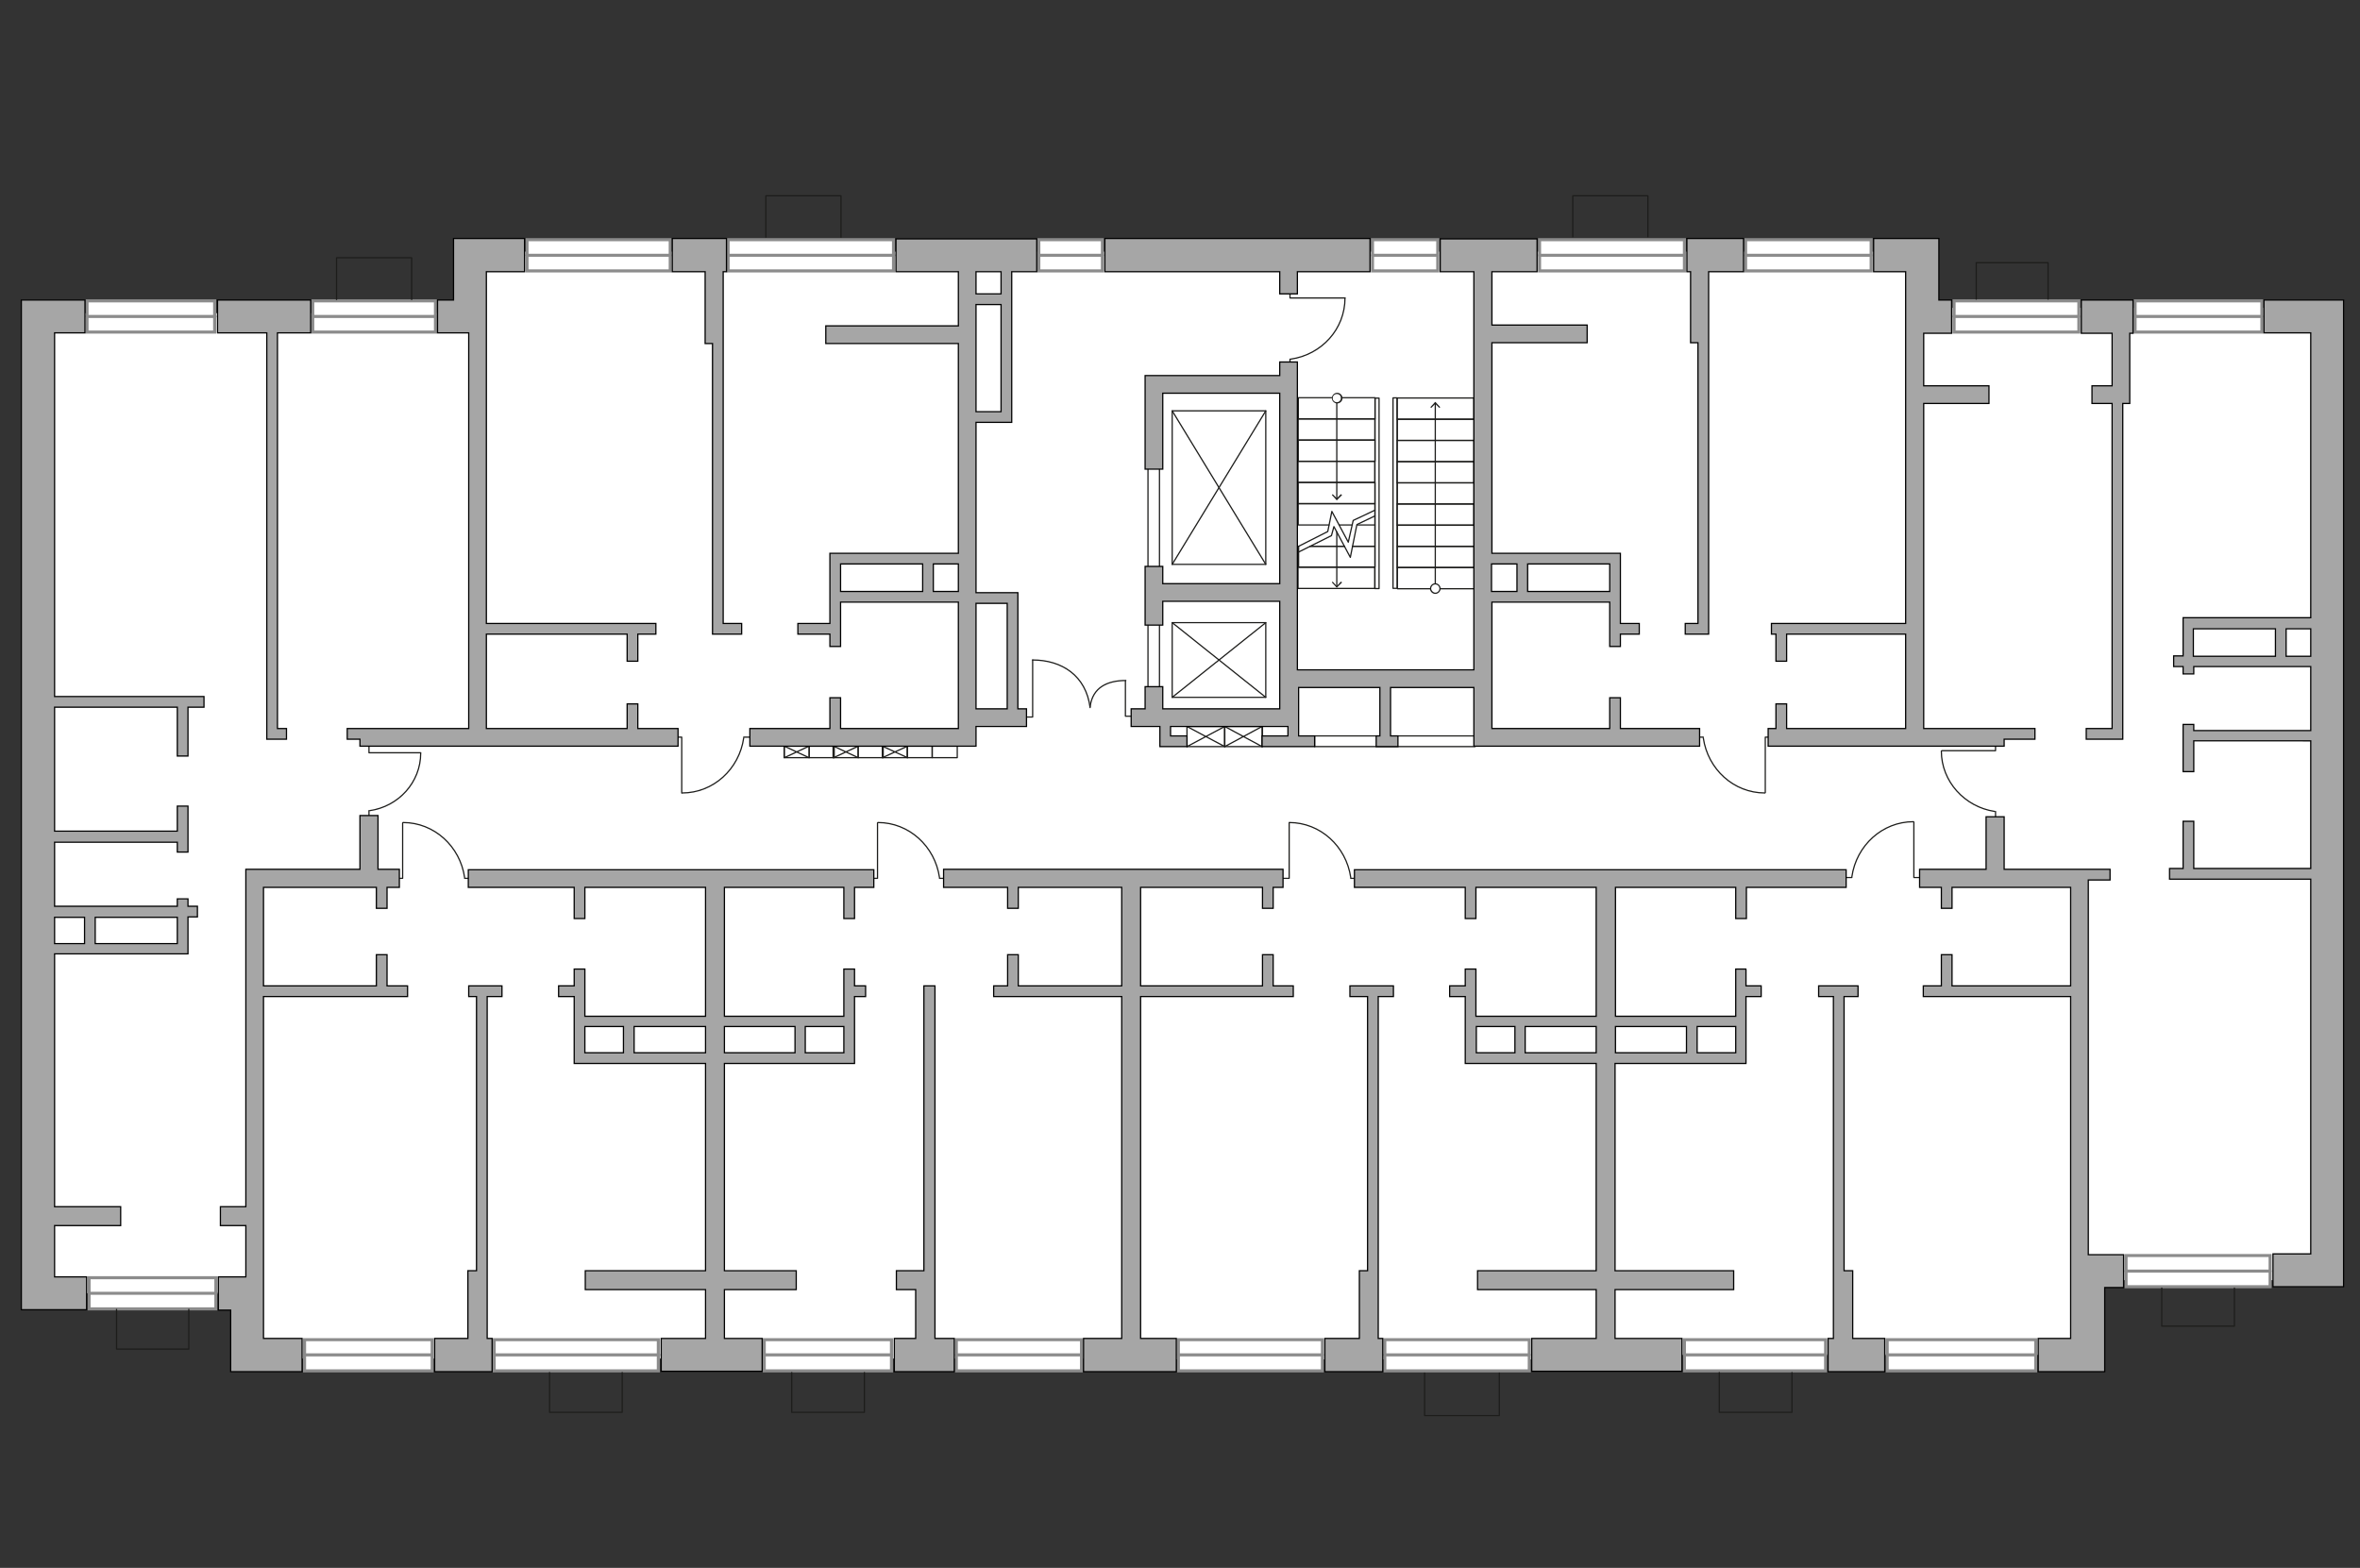 <?xml version="1.0" encoding="utf-8"?>
<!-- Generator: Adobe Illustrator 24.1.2, SVG Export Plug-In . SVG Version: 6.00 Build 0)  -->
<svg version="1.1" xmlns="http://www.w3.org/2000/svg" xmlns:xlink="http://www.w3.org/1999/xlink" x="0px" y="0px"
	 viewBox="0 0 575 382" style="enable-background:new 0 0 575 382;" xml:space="preserve">
<rect x="0" y="0" width="575" height="382" fill="#333333" stroke="none"/>
<style type="text/css">
	.st0{fill:#FFFFFF;}
	.st1{fill:#FFFFFF;stroke:#8C8C8C;stroke-width:0.75;stroke-linecap:round;stroke-miterlimit:10;}
	.st2{fill:none;stroke:#1D1D1B;stroke-width:0.3;stroke-linecap:round;stroke-linejoin:round;stroke-miterlimit:10;}
	.st3{fill:none;stroke:#1D1D1B;stroke-width:0.3;stroke-linecap:round;stroke-linejoin:round;}
	.st4{fill:#1D1D1B;}
	.st5{fill:none;stroke:#1D1D1B;stroke-width:0.3;stroke-linejoin:round;stroke-miterlimit:10;}
	.st6{fill:#A6A6A6;stroke:#000000;stroke-width:0.3;stroke-miterlimit:22.926;}
	
		.st7{fill:none;stroke:#1D1D1B;stroke-width:0.3;stroke-linecap:round;stroke-linejoin:round;stroke-miterlimit:10;stroke-dasharray:3,3;}
</style>
<g id="bg">
	<polygon class="st0" points="564.9,160.8 564.9,152.4 567.8,152.4 567.8,75 466.5,75 466.5,61.3 466.5,61.3 360.3,61.3 360.3,61.3 
		115.7,61.3 115.7,76.3 10.8,76.3 10.8,174.3 9.3,174.3 9.3,214.5 10,214.5 10,222.7 11.7,222.7 11.7,231.2 10,231.2 10,315.1 
		56.2,315.1 56.2,314.2 61.2,314.2 61.2,253.3 62.1,253.3 62.1,257.8 62.1,283.7 62.1,331 174.8,331 275.9,331 275.9,331.2 
		391.3,331.2 391.3,305.9 391.9,305.9 391.9,330.1 505.4,330.1 505.4,269.1 506.6,269.1 506.6,253.3 507.1,253.3 507.1,311.9 
		567.8,311.9 567.8,213 568.3,213 568.3,160.8 	"/>
</g>
<g id="windows">
	<g>
		<rect x="21.7" y="311.3" class="st1" width="30.9" height="7.6"/>
		<line class="st1" x1="21.7" y1="315.1" x2="52.7" y2="315.1"/>
	</g>
	<g>
		<rect x="74.2" y="326.4" class="st1" width="31.1" height="7.6"/>
		<line class="st1" x1="74.2" y1="330.1" x2="105.2" y2="330.1"/>
	</g>
	<g>
		<rect x="120.4" y="326.4" class="st1" width="40" height="7.6"/>
		<line class="st1" x1="120.4" y1="330.1" x2="160.5" y2="330.1"/>
	</g>
	<g>
		<rect x="186.2" y="326.4" class="st1" width="31" height="7.6"/>
		<line class="st1" x1="186.2" y1="330.1" x2="217.2" y2="330.1"/>
	</g>
	<g>
		<rect x="233" y="326.4" class="st1" width="30.5" height="7.6"/>
		<line class="st1" x1="233" y1="330.1" x2="263.5" y2="330.1"/>
	</g>
	<g>
		<rect x="287.1" y="326.4" class="st1" width="35.1" height="7.6"/>
		<line class="st1" x1="287.1" y1="330.1" x2="322.2" y2="330.1"/>
	</g>
	<g>
		<rect x="337.4" y="326.4" class="st1" width="35.2" height="7.6"/>
		<line class="st1" x1="337.4" y1="330.1" x2="372.6" y2="330.1"/>
	</g>
	<g>
		<rect x="410.4" y="326.4" class="st1" width="34.4" height="7.6"/>
		<line class="st1" x1="410.4" y1="330.1" x2="444.8" y2="330.1"/>
	</g>
	<g>
		<rect x="459.8" y="326.4" class="st1" width="36.2" height="7.6"/>
		<line class="st1" x1="459.8" y1="330.1" x2="496" y2="330.1"/>
	</g>
	<g>
		<rect x="518" y="305.9" class="st1" width="35.1" height="7.6"/>
		<line class="st1" x1="518" y1="309.7" x2="553.1" y2="309.7"/>
	</g>
	<g>
		<rect x="520.2" y="73.3" class="st1" width="30.9" height="7.6"/>
		<line class="st1" x1="520.2" y1="77.1" x2="551.1" y2="77.1"/>
	</g>
	<g>
		<rect x="476.1" y="73.3" class="st1" width="30.4" height="7.6"/>
		<line class="st1" x1="476.1" y1="77.1" x2="506.5" y2="77.1"/>
	</g>
	<g>
		<rect x="425.3" y="58.4" class="st1" width="30.6" height="7.6"/>
		<line class="st1" x1="425.3" y1="62.2" x2="455.9" y2="62.2"/>
	</g>
	<g>
		<rect x="375.1" y="58.4" class="st1" width="35.3" height="7.6"/>
		<line class="st1" x1="375.1" y1="62.2" x2="410.3" y2="62.2"/>
	</g>
	<g>
		<rect x="334.4" y="58.4" class="st1" width="15.9" height="7.6"/>
		<line class="st1" x1="334.4" y1="62.2" x2="350.2" y2="62.2"/>
	</g>
	<g>
		<rect x="253.1" y="58.4" class="st1" width="15.5" height="7.6"/>
		<line class="st1" x1="253.1" y1="62.2" x2="268.6" y2="62.2"/>
	</g>
	<g>
		<rect x="177.4" y="58.4" class="st1" width="40.3" height="7.6"/>
		<line class="st1" x1="177.4" y1="62.2" x2="217.8" y2="62.2"/>
	</g>
	<g>
		<rect x="128.4" y="58.4" class="st1" width="34.9" height="7.6"/>
		<line class="st1" x1="128.4" y1="62.2" x2="163.3" y2="62.2"/>
	</g>
	<g>
		<rect x="76.2" y="73.3" class="st1" width="29.9" height="7.6"/>
		<line class="st1" x1="76.2" y1="77.1" x2="106.1" y2="77.1"/>
	</g>
	<g>
		<rect x="21.2" y="73.3" class="st1" width="31.1" height="7.6"/>
		<line class="st1" x1="21.2" y1="77.1" x2="52.4" y2="77.1"/>
	</g>
</g>
<g id="plan">
	
		<rect x="203.1" y="181.8" transform="matrix(-1 -1.224647e-16 1.224647e-16 -1 412.174 366.397)" class="st2" width="6.1" height="2.8"/>
	<polyline class="st2" points="209.1,181.8 203.1,184.6 203.1,181.8 209.1,184.6 	"/>
	
		<rect x="197.1" y="181.8" transform="matrix(-1 -1.224647e-16 1.224647e-16 -1 400.354 366.397)" class="st2" width="6.1" height="2.8"/>
	
		<rect x="215" y="181.8" transform="matrix(-1 -1.224647e-16 1.224647e-16 -1 436.105 366.397)" class="st2" width="6.1" height="2.8"/>
	<polyline class="st2" points="221.1,181.8 215,184.6 215,181.8 221.1,184.6 	"/>
	
		<rect x="209.1" y="181.8" transform="matrix(-1 -1.224647e-16 1.224647e-16 -1 424.286 366.397)" class="st2" width="6.1" height="2.8"/>
	
		<rect x="221.1" y="181.8" transform="matrix(-1 -1.224647e-16 1.224647e-16 -1 448.217 366.397)" class="st2" width="6.1" height="2.8"/>
	
		<rect x="227.1" y="181.8" transform="matrix(-1 -1.224647e-16 1.224647e-16 -1 460.329 366.397)" class="st2" width="6.1" height="2.8"/>
	
		<rect x="191.1" y="181.8" transform="matrix(-1 -1.224647e-16 1.224647e-16 -1 388.242 366.397)" class="st2" width="6.1" height="2.8"/>
	<polyline class="st2" points="197.1,181.8 191.1,184.6 191.1,181.8 197.1,184.6 	"/>
	<g>
		<g>
			<rect x="285.6" y="100.1" class="st2" width="22.8" height="37.4"/>
			<line class="st2" x1="285.6" y1="100.1" x2="308.4" y2="137.5"/>
		</g>
		<line class="st2" x1="308.4" y1="100.1" x2="285.6" y2="137.5"/>
	</g>
	<g>
		<g>
			<rect x="285.6" y="151.7" class="st2" width="22.8" height="18.2"/>
			<line class="st2" x1="285.6" y1="151.7" x2="308.4" y2="169.9"/>
		</g>
		<line class="st2" x1="308.4" y1="151.7" x2="285.6" y2="169.9"/>
	</g>
	<line class="st2" x1="327.5" y1="133.1" x2="319.2" y2="133.1"/>
	<polyline class="st2" points="316.4,133.1 316.4,138.2 335,138.2 335,133.1 329.5,133.1 	"/>
	
		<rect x="323.1" y="131.4" transform="matrix(6.123234e-17 -1 1 6.123234e-17 184.858 466.471)" class="st2" width="5.2" height="18.7"/>
	<polyline class="st2" points="329.5,133.1 335,133.1 335,127.9 	"/>
	<line class="st2" x1="319.2" y1="133.1" x2="327.6" y2="133.1"/>
	<polyline class="st2" points="330.7,127.9 335,127.9 335,122.7 316.3,122.7 316.3,127.9 323.8,127.9 	"/>
	<line class="st2" x1="326.3" y1="127.9" x2="329.4" y2="127.9"/>
	
		<rect x="323.1" y="110.8" transform="matrix(6.123234e-17 -1 1 6.123234e-17 205.505 445.824)" class="st2" width="5.2" height="18.7"/>
	
		<rect x="323.1" y="105.6" transform="matrix(6.123234e-17 -1 1 6.123234e-17 210.662 440.668)" class="st2" width="5.2" height="18.7"/>
	
		<rect x="323.1" y="100.5" transform="matrix(6.123234e-17 -1 1 6.123234e-17 215.818 435.512)" class="st2" width="5.2" height="18.7"/>
	
		<rect x="323.1" y="95.3" transform="matrix(6.123234e-17 -1 1 6.123234e-17 220.998 430.332)" class="st2" width="5.2" height="18.7"/>
	
		<rect x="323.1" y="90.2" transform="matrix(6.123234e-17 -1 1 6.123234e-17 226.131 425.199)" class="st2" width="5.2" height="18.7"/>
	<g>
		<g>
			<line class="st3" x1="325.7" y1="129.6" x2="325.7" y2="142.9"/>
			<g>
				<polygon class="st4" points="324.5,141.9 324.7,141.7 325.7,142.8 326.7,141.7 327,141.9 325.7,143.2 				"/>
			</g>
		</g>
	</g>
	<g>
		<g>
			<line class="st3" x1="325.7" y1="97" x2="325.7" y2="121.6"/>
			<g>
				<g>
					<circle class="st0" cx="325.7" cy="97" r="1.1"/>
					<path class="st4" d="M324.5,97c0,0.7,0.6,1.3,1.3,1.3s1.3-0.6,1.3-1.3c0-0.7-0.6-1.3-1.3-1.3S324.5,96.3,324.5,97
						C324.5,97.7,324.5,96.3,324.5,97z M326.7,97c0,0.5-0.4,1-1,1c-0.5,0-1-0.4-1-1c0-0.5,0.4-1,1-1C326.3,96,326.7,96.4,326.7,97
						C326.7,97.5,326.7,96.4,326.7,97z"/>
				</g>
			</g>
			<g>
				<polygon class="st4" points="324.5,120.6 324.7,120.4 325.7,121.4 326.7,120.4 327,120.6 325.7,121.9 				"/>
			</g>
		</g>
	</g>
	<polyline class="st2" points="316.4,134.5 324.4,130.5 325,128.3 329,135.8 330.6,127.8 335,125.7 	"/>
	<polyline class="st2" points="316.4,133.1 323.5,129.5 324.5,124.6 328.5,132.1 329.7,126.8 335,124.3 	"/>
	<rect x="335" y="97" class="st2" width="1" height="46.4"/>
	
		<rect x="347.2" y="95.3" transform="matrix(-1.836970e-16 1 -1 -1.836970e-16 454.455 -245.077)" class="st2" width="5.2" height="18.7"/>
	
		<rect x="347.2" y="90.2" transform="matrix(-1.836970e-16 1 -1 -1.836970e-16 449.3 -250.232)" class="st2" width="5.2" height="18.7"/>
	
		<rect x="347.2" y="100.5" transform="matrix(-1.836970e-16 1 -1 -1.836970e-16 459.611 -239.921)" class="st2" width="5.2" height="18.7"/>
	
		<rect x="347.2" y="105.7" transform="matrix(-1.836970e-16 1 -1 -1.836970e-16 464.791 -234.741)" class="st2" width="5.2" height="18.7"/>
	
		<rect x="347.2" y="110.8" transform="matrix(-1.836970e-16 1 -1 -1.836970e-16 469.948 -229.585)" class="st2" width="5.2" height="18.7"/>
	
		<rect x="347.2" y="116" transform="matrix(-1.836970e-16 1 -1 -1.836970e-16 475.104 -224.429)" class="st2" width="5.2" height="18.7"/>
	
		<rect x="347.2" y="121.1" transform="matrix(-1.836970e-16 1 -1 -1.836970e-16 480.26 -219.272)" class="st2" width="5.2" height="18.7"/>
	
		<rect x="347.2" y="126.3" transform="matrix(-1.836970e-16 1 -1 -1.836970e-16 485.44 -214.092)" class="st2" width="5.2" height="18.7"/>
	
		<rect x="347.2" y="131.4" transform="matrix(-1.836970e-16 1 -1 -1.836970e-16 490.573 -208.96)" class="st2" width="5.2" height="18.7"/>
	<g>
		<g>
			<line class="st3" x1="349.7" y1="143.4" x2="349.7" y2="98.2"/>
			<g>
				<g>
					<path class="st0" d="M350.8,143.4c0,0.6-0.5,1.1-1.1,1.1c-0.6,0-1.1-0.5-1.1-1.1c0-0.6,0.5-1.1,1.1-1.1
						C350.3,142.3,350.8,142.8,350.8,143.4z"/>
					<path class="st4" d="M351,143.4c0-0.7-0.6-1.3-1.3-1.3s-1.3,0.6-1.3,1.3c0,0.7,0.6,1.3,1.3,1.3S351,144.1,351,143.4
						C351,142.7,351,144.1,351,143.4z M348.7,143.4c0-0.5,0.4-1,1-1c0.5,0,1,0.4,1,1c0,0.5-0.4,1-1,1
						C349.2,144.4,348.7,143.9,348.7,143.4C348.7,142.8,348.7,143.9,348.7,143.4z"/>
				</g>
			</g>
			<g>
				<polygon class="st4" points="350.9,99.2 350.7,99.4 349.7,98.4 348.7,99.4 348.5,99.2 349.7,97.9 				"/>
			</g>
		</g>
	</g>
	
		<rect x="339.4" y="97" transform="matrix(-1 -1.224647e-16 1.224647e-16 -1 679.801 240.341)" class="st2" width="1" height="46.4"/>
	<rect x="279.7" y="112.4" class="st2" width="2.8" height="58.1"/>
	<g>
		<rect x="289.2" y="177" class="st2" width="9.2" height="4.9"/>
		<polyline class="st2" points="289.2,177 298.4,181.9 298.4,177 289.2,181.9 		"/>
		<rect x="298.4" y="177" class="st2" width="9.2" height="4.9"/>
		<polyline class="st2" points="298.4,177 307.5,181.9 307.5,177 298.4,181.9 		"/>
	</g>
	<rect x="320.3" y="179.3" class="st2" width="39.1" height="2.6"/>
	<polyline class="st5" points="100.3,73.1 100.3,62.8 82,62.8 82,73.1 	"/>
	<polyline class="st5" points="204.9,57.9 204.9,47.7 186.6,47.7 186.6,57.9 	"/>
	<polyline class="st5" points="401.5,57.8 401.5,47.7 383.2,47.7 383.2,57.8 	"/>
	<polyline class="st5" points="347.1,334.4 347.1,344.9 365.3,344.9 365.3,334.4 	"/>
	<polyline class="st5" points="499,73 499,64 481.5,64 481.5,73 	"/>
	<path class="st2" d="M22.1,70.6"/>
	<polyline class="st5" points="544.4,313.7 544.4,323.1 526.7,323.1 526.7,313.7 	"/>
	<polyline class="st5" points="436.6,334.3 436.6,344.1 418.9,344.1 418.9,334.3 	"/>
	<polyline class="st5" points="210.6,334.3 210.6,344.1 192.9,344.1 192.9,334.3 	"/>
	<polyline class="st5" points="151.6,334.3 151.6,344.1 133.9,344.1 133.9,334.3 	"/>
	<polyline class="st5" points="46,318.9 46,328.7 28.4,328.7 28.4,318.9 	"/>
	<g>
		<polyline class="st2" points="102.5,183.4 89.9,183.4 89.9,181.3 		"/>
		<line class="st2" x1="89.9" y1="199.4" x2="89.9" y2="197.5"/>
		<path class="st2" d="M90.1,197.5c7-1,12.4-6.9,12.4-14"/>
	</g>
	<g>
		<polyline class="st2" points="98.1,200.5 98.1,214 95.9,214 		"/>
		<line class="st2" x1="115.3" y1="214" x2="113.2" y2="214"/>
		<path class="st2" d="M113.2,213.8c-1.1-7.6-7.4-13.4-15-13.4"/>
	</g>
	<g>
		<polyline class="st2" points="213.8,200.5 213.8,214 211.6,214 		"/>
		<line class="st2" x1="231" y1="214" x2="228.9" y2="214"/>
		<path class="st2" d="M228.9,213.8c-1.1-7.6-7.4-13.4-15-13.4"/>
	</g>
	<g>
		<polyline class="st2" points="314.1,200.5 314.1,214 311.8,214 		"/>
		<line class="st2" x1="331.2" y1="214" x2="329.1" y2="214"/>
		<path class="st2" d="M329.1,213.8c-1.1-7.6-7.4-13.4-15-13.4"/>
	</g>
	<g>
		<polyline class="st2" points="466.3,200.3 466.3,213.8 468.6,213.8 		"/>
		<line class="st2" x1="449.2" y1="213.8" x2="451.2" y2="213.8"/>
		<path class="st2" d="M451.2,213.6c1.1-7.6,7.4-13.4,15-13.4"/>
	</g>
	<g>
		<polyline class="st2" points="430.1,193.1 430.1,179.6 432.3,179.6 		"/>
		<line class="st2" x1="412.9" y1="179.6" x2="415" y2="179.6"/>
		<path class="st2" d="M415,179.8c1.1,7.6,7.4,13.4,15,13.4"/>
	</g>
	<g>
		<polyline class="st2" points="473.1,182.9 486.2,182.9 486.2,180.7 		"/>
		<line class="st2" x1="486.2" y1="199.7" x2="486.2" y2="197.7"/>
		<path class="st2" d="M486,197.7c-7.3-1.1-13-7.3-13-14.7"/>
	</g>
	<g>
		<polyline class="st2" points="166.1,193.2 166.1,179.6 163.9,179.6 		"/>
		<line class="st2" x1="183.3" y1="179.6" x2="181.2" y2="179.6"/>
		<path class="st2" d="M181.2,179.8c-1.1,7.6-7.4,13.4-15,13.4"/>
	</g>
	<g>
		<polyline class="st2" points="327.7,72.6 314.3,72.6 314.3,70.3 		"/>
		<line class="st2" x1="314.3" y1="89.6" x2="314.3" y2="87.5"/>
		<path class="st2" d="M314.5,87.5c7.5-1.1,13.2-7.3,13.2-14.9"/>
	</g>
	<g>
		<g>
			<polyline class="st2" points="274.2,165.9 274.2,174.5 275.9,174.5 			"/>
			<path class="st2" d="M265.6,172.2c0.6-4.8,4.3-6.4,8.7-6.4"/>
		</g>
		<g>
			<polyline class="st2" points="251.6,160.8 251.6,174.7 249.6,174.7 			"/>
			<path class="st2" d="M265.6,172.4c-1-7.8-6.9-11.6-14-11.6"/>
		</g>
	</g>
	<g>
		<path class="st6" d="M551.6,73.1v8H563v69.4h-31.1v1v1.6v6.7h-2.3v2.6h2.3v1.8h2.6v-1.8H563v15.6h-28.5v-1.5h-2.6v11.5h2.6v-7.5
			H563v31.1h-28.5v-11.5h-2.6v11.5h-3.3v2.6H563v91.3h-9.2v8h9.2h6.5h1.5V81.2V75v-1.9H551.6z M534.4,153.2h20v6.7h-20V153.2z
			 M557,159.9v-6.7h6v6.7H557z"/>
		<polygon class="st6" points="507.1,81.2 514.6,81.2 514.6,82.8 514.6,94 509.7,94 509.7,98.3 514.6,98.3 514.6,177.5 508.3,177.5 
			508.3,180.1 514.6,180.1 515.8,180.1 517.2,180.1 517.2,98.3 518.9,98.3 518.9,94 518.9,81.2 519.7,81.2 519.7,73.1 507.1,73.1 		
			"/>
		<path class="st6" d="M13.3,81.1h7.4v-8H5.2v1.7v6.3v230v6v2h15.9v-8h-7.8v-12.5h16.1V294H13.3v-61.6h32.5v-0.7v-1.9v-6.4h2.3v-2.6
			h-2.3V219h-2.6v1.8H13.3v-15.6h29.9v2.4h2.6v-11.2h-2.6v6.1H13.3v-30.2h29.9v11.9h2.6v-11.9h3.9v-2.6H13.3V81.1z M43.2,229.9h-20
			v-6.4h20V229.9z M20.6,223.5v6.4h-7.3v-6.4H20.6z"/>
		<path class="st6" d="M425.5,236.1h-2.6v11.5h-29.3v-31.4h29.3v7.6h2.6v-7.6h24.3v-4.3H330v4.3h27v7.6h2.6v-7.6h29.3v31.4h-29.3
			v-11.5h-2.6v4.1h-3.8v2.6h3.8v16.3h1.3h1.3h29.3v50.5h-28.9v4.6h28.9v11.9h-15.7v8h36.6v-8h-16.3v-11.9h28.9v-4.6h-28.9v-50.5
			h29.3h1.3h1.3v-16.3h3.7v-2.6h-3.7V236.1z M359.7,250.1h9.4v6.4h-9.4V250.1z M371.6,256.5v-6.4h17.3v6.4H371.6z M393.6,250.1h17.3
			v6.4h-17.3V250.1z M413.5,256.5v-6.4h9.4v6.4H413.5z"/>
		<polygon class="st6" points="116.1,240.2 114.2,240.2 114.2,242.8 116.1,242.8 116.1,309.6 114,309.6 114,326.1 105.9,326.1 
			105.9,334.2 119.9,334.2 119.9,326.1 118.7,326.1 118.7,310.1 118.7,309.6 118.7,242.8 122.3,242.8 122.3,240.2 118.7,240.2 		"/>
		<polygon class="st6" points="94.3,232.6 91.7,232.6 91.7,240.2 64.2,240.2 64.2,216.2 91.7,216.2 91.7,221.3 94.3,221.3 
			94.3,216.2 97.3,216.2 97.3,211.8 92.1,211.8 92.1,198.7 87.7,198.7 87.7,211.8 59.9,211.8 59.9,216.2 59.9,216.2 59.9,294 
			53.7,294 53.7,298.6 59.9,298.6 59.9,311.1 53.2,311.1 53.2,319.2 56.2,319.2 56.2,326.1 56.2,331.8 56.2,334.2 73.6,334.2 
			73.6,326.1 64.2,326.1 64.2,319.2 64.2,315.1 64.2,311.1 64.2,242.8 99.3,242.8 99.3,240.2 94.3,240.2 		"/>
		<polygon class="st6" points="333.2,240.2 328.9,240.2 328.9,242.8 333.2,242.8 333.2,309.6 331.2,309.6 331.2,326.1 322.8,326.1 
			322.8,334.2 336.9,334.2 336.9,326.1 335.8,326.1 335.8,310.1 335.8,309.6 335.8,242.8 339.5,242.8 339.5,240.2 335.8,240.2 		"/>
		<polygon class="st6" points="310.2,232.6 307.6,232.6 307.6,240.2 277.9,240.2 277.9,216.2 307.6,216.2 307.6,221.3 310.2,221.3 
			310.2,216.2 312.6,216.2 312.6,211.8 229.9,211.8 229.9,216.2 245.5,216.2 245.5,221.3 248.1,221.3 248.1,216.2 273.3,216.2 
			273.3,240.2 248.1,240.2 248.1,232.6 245.5,232.6 245.5,240.2 242.1,240.2 242.1,242.8 273.3,242.8 273.3,326.1 264,326.1 
			264,334.2 286.6,334.2 286.6,326.1 277.9,326.1 277.9,242.8 315.1,242.8 315.1,240.2 310.2,240.2 		"/>
		<path class="st6" d="M316.4,167.5h19.8v11.8h-0.9v2.6h5.3v-2.6h-1.8v-11.8h20.3v9.9v3.7v0.7h55v-4.3h-19.3v-7.5h-2.6v7.5h-28.7
			v-30.8h28.7v10.8h2.6v-3h4.6v-2.6h-4.6v-14.5v-1.6v-1h-31.3V83.5h23.2v-4.3h-23.2v-13h11v-8h-23.6v8h8.2v97h-43v-75h-4.3v3.3
			h-28.5h-3.9h-0.4v22.8h4.3V95.8h28.5v46.4h-28.5V138h-4.3v14.3h4.3v-5.8h28.5v26.2h-28.5v-5.4h-4.3v5.4h-3.4v4.3h7v2.3v0.9v1.7
			h6.6v-2.6h-4V177h26.6h2v2.3h-6.3v2.6h12.8v-2.6h-3.9V167.5z M392.2,144.1h-20v-6.7h20V144.1z M369.6,137.4v6.7h-6.2v-6.7H369.6z"
			/>
		<path class="st6" d="M114.2,216.2h25.7v7.6h2.6v-7.6h29.4v31.4h-29.4v-11.5h-2.6v4.1h-3.8v2.6h3.8v16.3h1.3h1.3h29.4v50.5h-29.3
			v4.6h29.3v11.9h-10.8v8h24.6v-8h-9.2v-11.9H194v-4.6h-17.5v-50.5h29.1h1.3h1.3v-16.3h2.7v-2.6h-2.7v-4.1h-2.6v11.5h-29.1v-31.4
			h29.1v7.6h2.6v-7.6h4.7v-4.3h-98.8V216.2z M142.5,250.1h9.4v6.4h-9.4V250.1z M154.5,256.5v-6.4h17.4v6.4H154.5z M205.6,256.5h-9.4
			v-6.4h9.4V256.5z M193.7,250.1v6.4h-17.2v-6.4H193.7z"/>
		<polygon class="st6" points="171.8,83.7 173.6,83.7 173.6,154.5 175.1,154.5 176.2,154.5 180.7,154.5 180.7,151.9 176.2,151.9 
			176.2,83.7 176.2,77.9 176.2,66.2 177,66.2 177,58.1 163.8,58.1 163.8,66.2 171.8,66.2 		"/>
		<polygon class="st6" points="227.8,310.1 227.8,309.6 227.8,240.2 225.1,240.2 225.1,309.6 223.1,309.6 223.1,309.6 218.4,309.6 
			218.4,314.2 223.1,314.2 223.1,326.1 217.9,326.1 217.9,334.2 232.5,334.2 232.5,326.1 227.8,326.1 		"/>
		<polygon class="st6" points="451.4,309.6 449.3,309.6 449.3,242.8 452.7,242.8 452.7,240.2 449.3,240.2 446.7,240.2 443.1,240.2 
			443.1,242.8 446.7,242.8 446.7,309.6 446.7,310.1 446.7,326.1 445.4,326.1 445.4,334.2 459.2,334.2 459.2,326.1 451.4,326.1 		"/>
		<polygon class="st6" points="416.3,153.2 416.3,151.9 416.3,83.5 416.3,82.5 416.3,66.2 424.8,66.2 424.8,58.1 411,58.1 411,66.2 
			411.9,66.2 411.9,83.5 413.7,83.5 413.7,151.9 410.6,151.9 410.6,154.5 416.3,154.5 		"/>
		<polygon class="st6" points="65,177.5 65,179.6 65,180.1 69.8,180.1 69.8,177.5 67.6,177.5 67.6,81.1 75.7,81.1 75.7,73.1 
			53,73.1 53,81.1 65,81.1 		"/>
		<polygon class="st6" points="87.7,181.8 165.2,181.8 165.2,177.5 155.4,177.5 155.4,171.5 152.8,171.5 152.8,177.5 118.5,177.5 
			118.5,154.5 152.8,154.5 152.8,161.1 155.4,161.1 155.4,154.5 159.8,154.5 159.8,151.9 118.5,151.9 118.5,81.1 118.5,79.9 
			118.5,66.2 127.8,66.2 127.8,58.1 118.5,58.1 114.7,58.1 110.5,58.1 110.5,73.1 106.6,73.1 106.6,81.1 110.5,81.1 114.2,81.1 
			114.2,177.5 101.5,177.5 87.7,177.5 84.6,177.5 84.6,180.1 87.7,180.1 		"/>
		<path class="st6" d="M237.8,180v-2.5V177h12.3v-4.3H248V147v-0.4v-2.2h-10.2v-41.5h6.1h2h0.6V66.2h6.1v-8h-34.3v8h15.2v13.2h-32.3
			v4.3h32.3v51.1h-31.3v1v1.6v14.5h-7.8v2.6h7.8v3h2.6v-10.8h28.7v30.8h-28.7v-7.5h-2.6v7.5h-19.5v4.3h55.1V180z M245.4,147v25.7
			h-7.6V147H245.4z M237.8,100.2V74.2h6.1v26.1H237.8z M243.9,66.2v5.4h-6.1v-5.4H243.9z M204.8,137.4h20v6.7h-20V137.4z
			 M227.4,144.1v-6.7h6.1v6.7H227.4z"/>
		<polygon class="st6" points="311.8,71.6 316.1,71.6 316.1,66.2 333.8,66.2 333.8,58.1 269.2,58.1 269.2,66.2 311.8,66.2 		"/>
		<polygon class="st6" points="488.3,180.1 495.8,180.1 495.8,177.5 488.3,177.5 488.3,177.5 468.7,177.5 468.7,98.3 484.6,98.3 
			484.6,94 468.7,94 468.7,81.2 472.4,81.2 475.5,81.2 475.5,73.1 472.4,73.1 472.4,58.1 470.5,58.1 464.3,58.1 456.5,58.1 
			456.5,66.2 464.3,66.2 464.3,79.5 464.3,81.2 464.3,151.9 431.6,151.9 431.6,154.5 432.7,154.5 432.7,161.1 435.3,161.1 
			435.3,154.5 464.3,154.5 464.3,177.5 435.3,177.5 435.3,171.5 432.7,171.5 432.7,177.5 430.8,177.5 430.8,181.8 488.3,181.8 		"/>
		<polygon class="st6" points="508.8,214.4 514.1,214.4 514.1,211.8 508.7,211.8 507.9,211.8 488.3,211.8 488.3,199 483.9,199 
			483.9,211.8 467.7,211.8 467.7,216.2 473,216.2 473,221.3 475.6,221.3 475.6,216.2 504.5,216.2 504.5,240.2 475.6,240.2 
			475.6,232.6 473,232.6 473,240.2 468.6,240.2 468.6,242.8 504.5,242.8 504.5,326.1 496.6,326.1 496.6,334.2 504.7,334.2 
			510.4,334.2 512.8,334.2 512.8,313.7 517.4,313.7 517.4,305.7 508.8,305.7 		"/>
	</g>
	<path class="st7" d="M83.7,73.8"/>
	<path class="st7" d="M80.4,73.8"/>
</g>
</svg>
